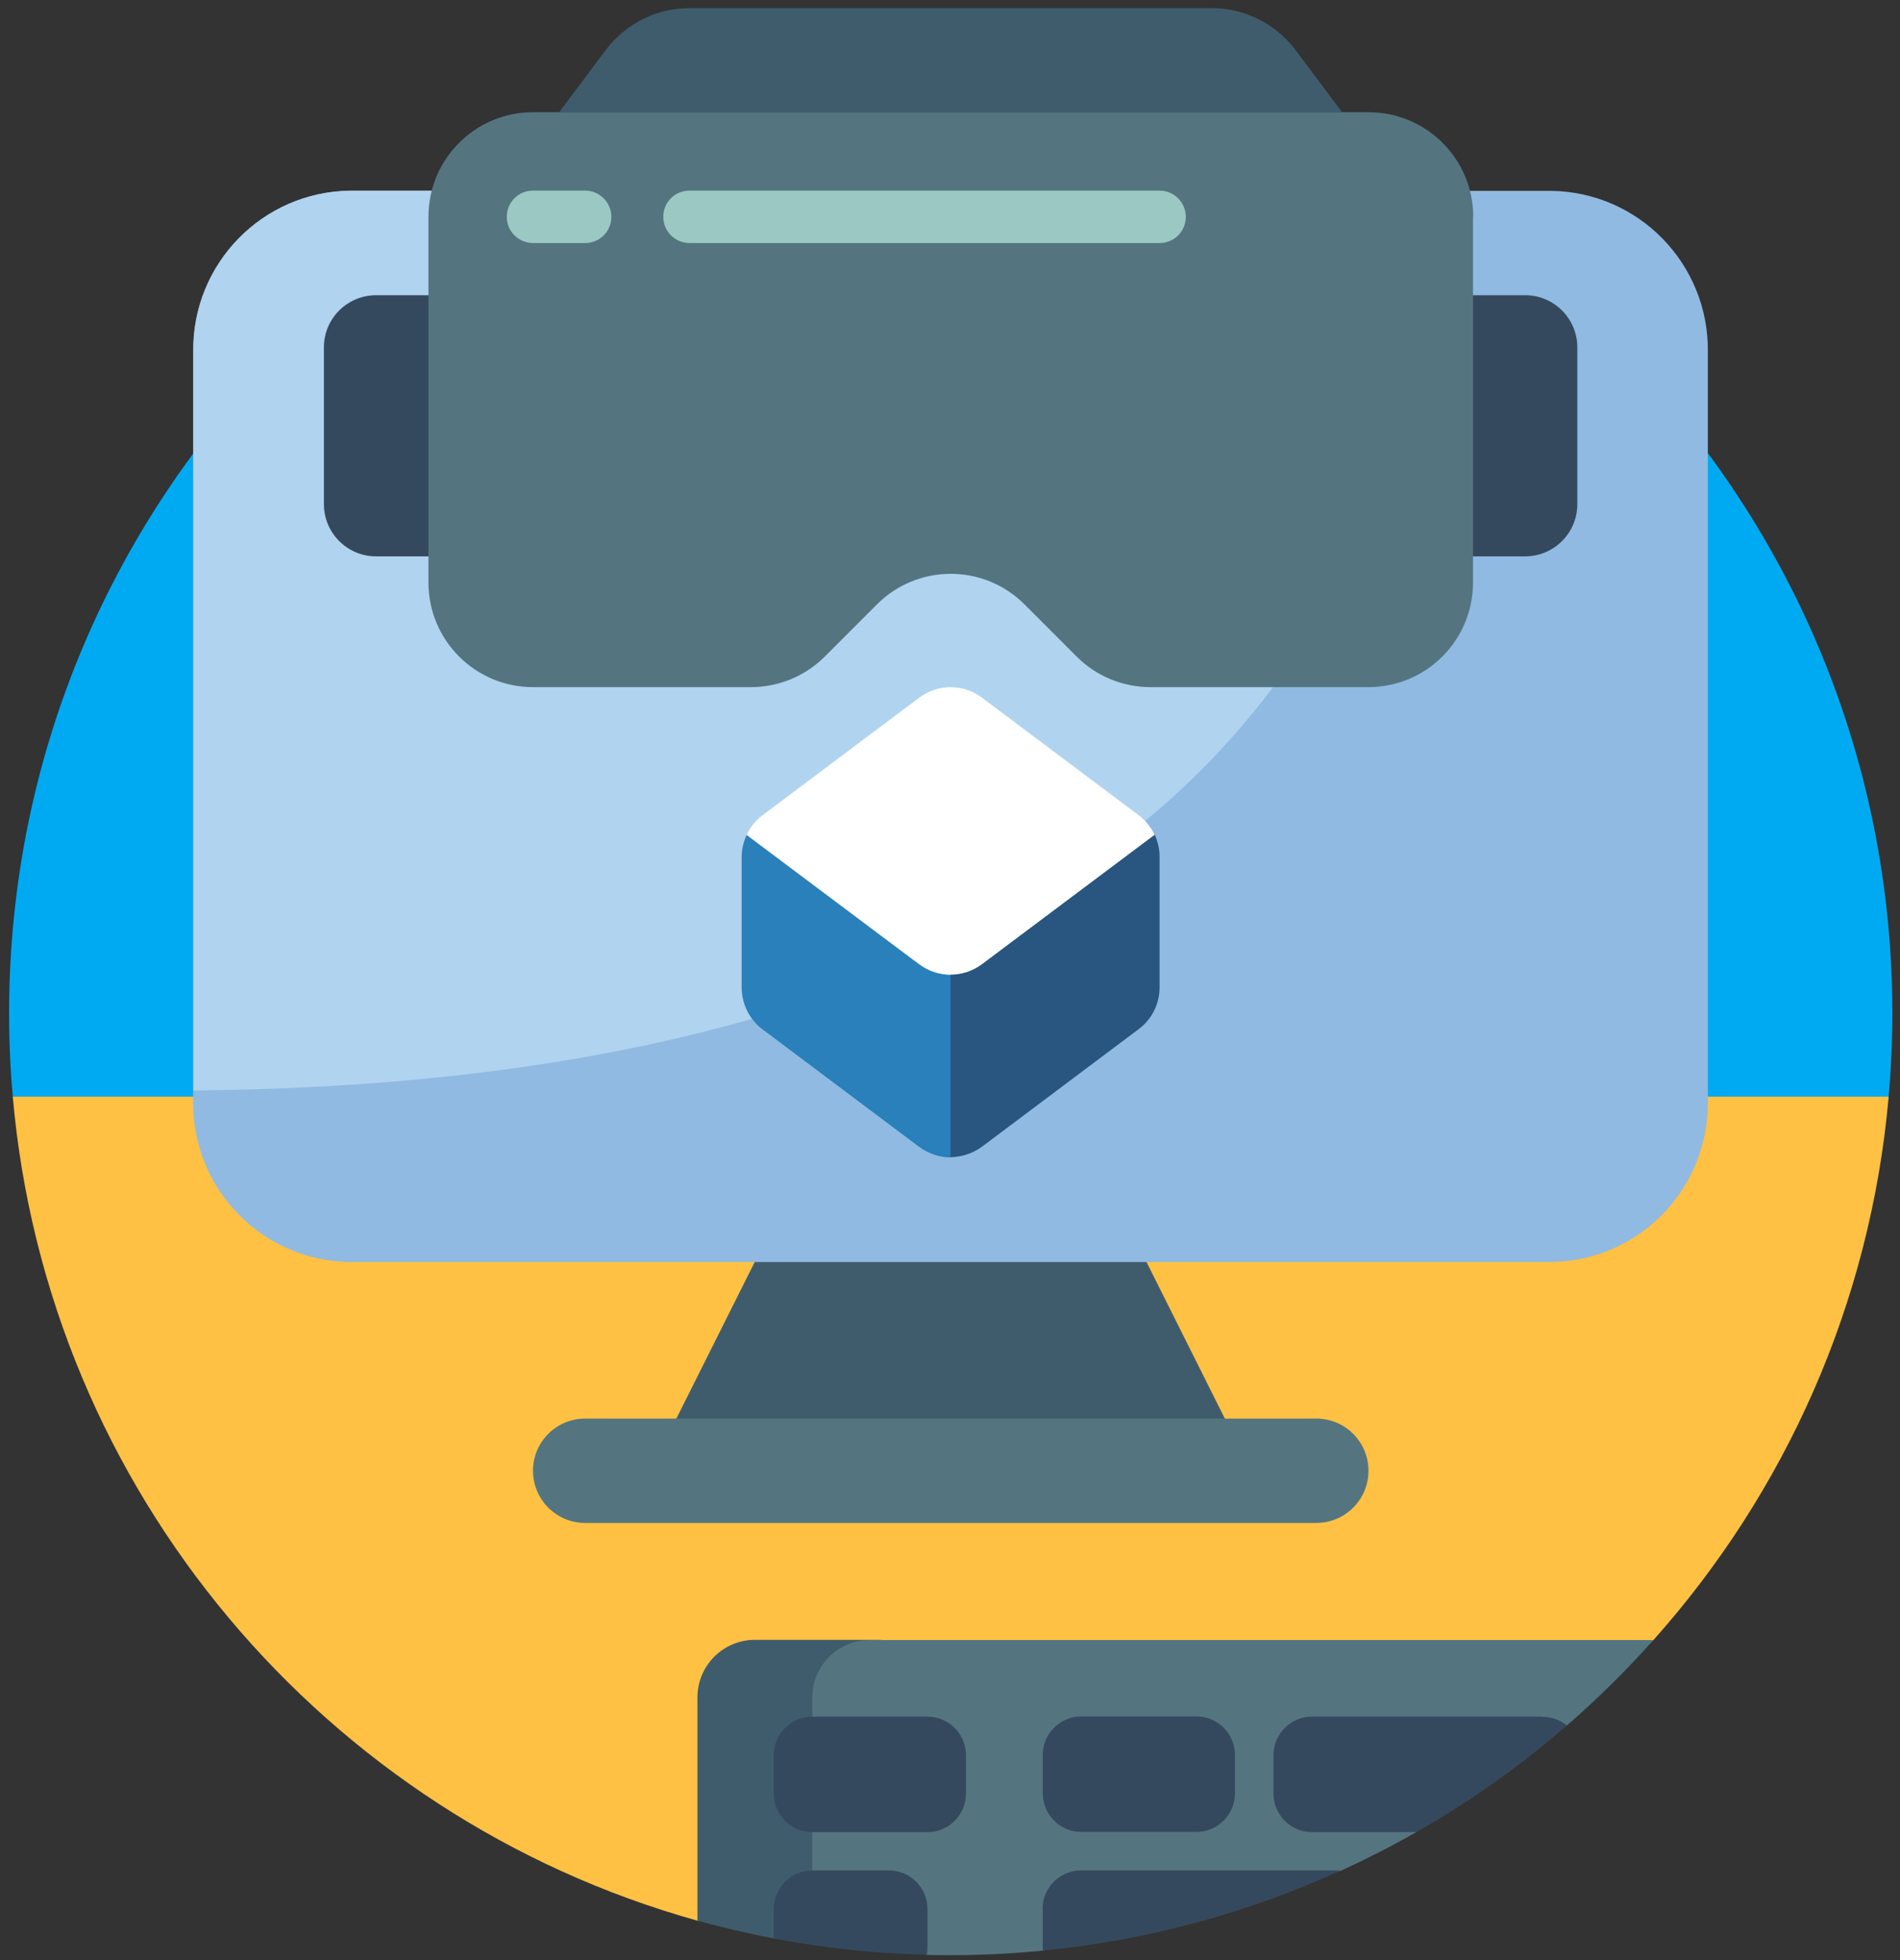<svg width="189" height="195" viewBox="0 0 189 195" fill="none" xmlns="http://www.w3.org/2000/svg">
<rect x="0" y="0" width="189" height="195" fill="#333333" stroke="none"/>
<path d="M188.238 100.789C188.238 103.668 188.102 106.524 187.852 109.357H1.291C1.042 106.547 0.906 103.691 0.906 100.789C0.906 49.041 42.845 7.085 94.572 7.085C146.299 7.085 188.238 49.041 188.238 100.789Z" fill="#00AAF2"/>
<path d="M187.876 109.063C186.063 129.735 177.544 148.48 164.493 163.123C163.723 163.984 161.344 165.208 160.551 166.047C143.513 183.795 121.127 193.201 94.573 193.201C86.779 193.201 81.114 190.889 73.864 189.099C73.003 188.872 70.193 191.297 69.332 191.048C32.423 180.735 4.713 148.389 1.27 109.085H187.876V109.063Z" fill="#FFC143"/>
<path d="M82.224 191.683C81.046 191.524 79.89 191.343 78.734 191.161C78.145 191.071 77.579 192.952 77.013 192.839C74.43 192.34 71.869 191.751 69.377 191.048V168.857C69.377 165.684 71.937 163.123 75.109 163.123H87.979C84.807 163.123 82.246 165.684 82.246 168.857V191.683H82.224Z" fill="#3F5C6C"/>
<path d="M164.493 163.123C161.797 166.137 158.92 168.993 155.861 171.645C155.566 171.917 154.592 171.6 154.298 171.849C150.355 175.181 145.71 177.856 141.269 180.508C140.771 180.803 141.383 181.981 140.884 182.253C138.46 183.636 135.968 184.905 133.407 186.084C132.41 186.537 129.533 186.537 128.513 186.945C120.742 190.164 114.715 190.663 106.06 191.705C105.426 191.773 104.383 193.995 103.749 194.04C100.735 194.335 97.654 194.493 94.55 194.493C93.757 194.493 92.964 194.493 92.194 194.471C91.65 194.471 91.106 191.683 90.585 191.66C87.277 191.524 84.014 191.207 80.797 190.731V168.88C80.797 165.707 83.357 163.145 86.529 163.145H164.493V163.123Z" fill="#547580"/>
<path d="M96.09 174.592V178.423C96.09 180.531 94.368 182.253 92.26 182.253H80.796C78.689 182.253 76.967 180.531 76.967 178.423V174.592C76.967 172.484 78.689 170.761 80.796 170.761H92.26C94.368 170.761 96.09 172.484 96.09 174.592ZM103.725 189.892V193.723C103.725 193.723 103.725 193.927 103.725 194.04C114.216 193.02 124.208 190.255 133.384 186.061H107.532C105.425 186.061 103.703 187.784 103.703 189.892H103.725ZM88.431 186.061H80.796C78.689 186.061 76.967 187.784 76.967 189.892V192.839C81.906 193.768 87.004 194.335 92.193 194.448C92.238 194.221 92.26 193.972 92.26 193.723V189.892C92.26 187.784 90.539 186.061 88.431 186.061ZM107.554 182.231H119.019C121.126 182.231 122.848 180.508 122.848 178.4V174.569C122.848 172.461 121.126 170.739 119.019 170.739H107.554C105.447 170.739 103.725 172.461 103.725 174.569V178.4C103.725 180.508 105.447 182.231 107.554 182.231ZM153.436 170.761H130.506C128.399 170.761 126.677 172.484 126.677 174.592V178.423C126.677 180.531 128.399 182.253 130.506 182.253H140.883C146.231 179.216 151.238 175.657 155.86 171.645C155.203 171.101 154.365 170.784 153.436 170.784V170.761Z" fill="#35495E"/>
<path d="M123.143 143.72L112.743 122.935H76.378L65.978 143.72H123.121H123.143Z" fill="#3F5C6C"/>
<path d="M58.208 141.113H130.938C133.816 141.113 136.127 143.448 136.127 146.304C136.127 149.183 133.793 151.495 130.938 151.495H58.208C55.331 151.495 53.02 149.16 53.02 146.304C53.02 143.425 55.353 141.113 58.208 141.113Z" fill="#547580"/>
<path d="M126.043 18.985H154.297C163.02 19.099 169.976 26.261 169.886 34.965V109.561C169.976 118.288 163.02 125.428 154.297 125.541H34.802C26.079 125.428 19.123 118.265 19.214 109.561V34.965C19.123 26.239 26.079 19.099 34.802 18.985H126.043Z" fill="#90BAE1"/>
<path d="M19.237 108.473V34.943C19.147 26.239 26.102 19.076 34.825 18.963H141.565C142.425 33.809 140.545 107.453 19.237 108.473Z" fill="#B0D3F0"/>
<path d="M146.525 29.367H151.714C154.591 29.367 156.902 31.701 156.902 34.557V50.152C156.902 53.031 154.569 55.343 151.714 55.343H37.407C34.53 55.343 32.219 53.008 32.219 50.152V34.557C32.219 31.679 34.553 29.367 37.407 29.367H146.503H146.525Z" fill="#35495E"/>
<path d="M94.573 96.936V115.137C93.44 115.137 92.353 114.752 91.446 114.095L75.858 102.399C74.544 101.424 73.796 99.883 73.773 98.251V85.263C73.773 84.492 73.955 83.744 74.272 83.064L91.446 95.939C92.353 96.596 93.44 96.959 94.573 96.981V96.936Z" fill="#2980BA"/>
<path d="M115.348 85.24V98.228C115.348 99.86 114.578 101.401 113.264 102.376L97.676 114.072C96.769 114.729 95.682 115.092 94.549 115.115V96.913C95.682 96.913 96.769 96.528 97.676 95.871L114.85 82.996C115.167 83.699 115.348 84.447 115.348 85.195V85.24Z" fill="#285680"/>
<path d="M114.851 83.041L97.677 95.916C95.819 97.299 93.281 97.299 91.446 95.916L74.272 83.041C74.634 82.271 75.178 81.614 75.858 81.092L91.446 69.396C93.304 68.013 95.841 68.013 97.677 69.396L113.265 81.092C113.945 81.614 114.488 82.271 114.851 83.041Z" fill="white"/>
<path d="M146.526 21.569V57.949C146.526 63.684 141.881 68.353 136.126 68.353H114.443C111.679 68.353 109.051 67.265 107.102 65.316L101.914 60.125C97.858 56.068 91.287 56.068 87.231 60.125L82.043 65.316C80.094 67.265 77.444 68.353 74.702 68.353H53.019C47.287 68.353 42.619 63.707 42.619 57.949V21.569C42.619 15.835 47.264 11.165 53.019 11.165H136.149C141.881 11.165 146.549 15.812 146.549 21.569H146.526Z" fill="#547580"/>
<path d="M55.602 11.188L60.269 4.955C62.24 2.348 65.322 0.807 68.584 0.807H120.538C123.8 0.807 126.882 2.348 128.853 4.955L133.52 11.188" fill="#3F5C6C"/>
<path d="M58.206 24.176H53.018C51.59 24.176 50.412 23.02 50.412 21.569C50.412 20.119 51.568 18.963 53.018 18.963H58.206C59.634 18.963 60.812 20.119 60.812 21.569C60.812 23.02 59.656 24.176 58.206 24.176Z" fill="#9BC8C2"/>
<path d="M115.349 24.176H68.584C67.157 24.176 65.978 23.02 65.978 21.569C65.978 20.119 67.134 18.963 68.584 18.963H115.349C116.776 18.963 117.955 20.119 117.955 21.569C117.955 23.02 116.799 24.176 115.349 24.176Z" fill="#9BC8C2"/>
</svg>
